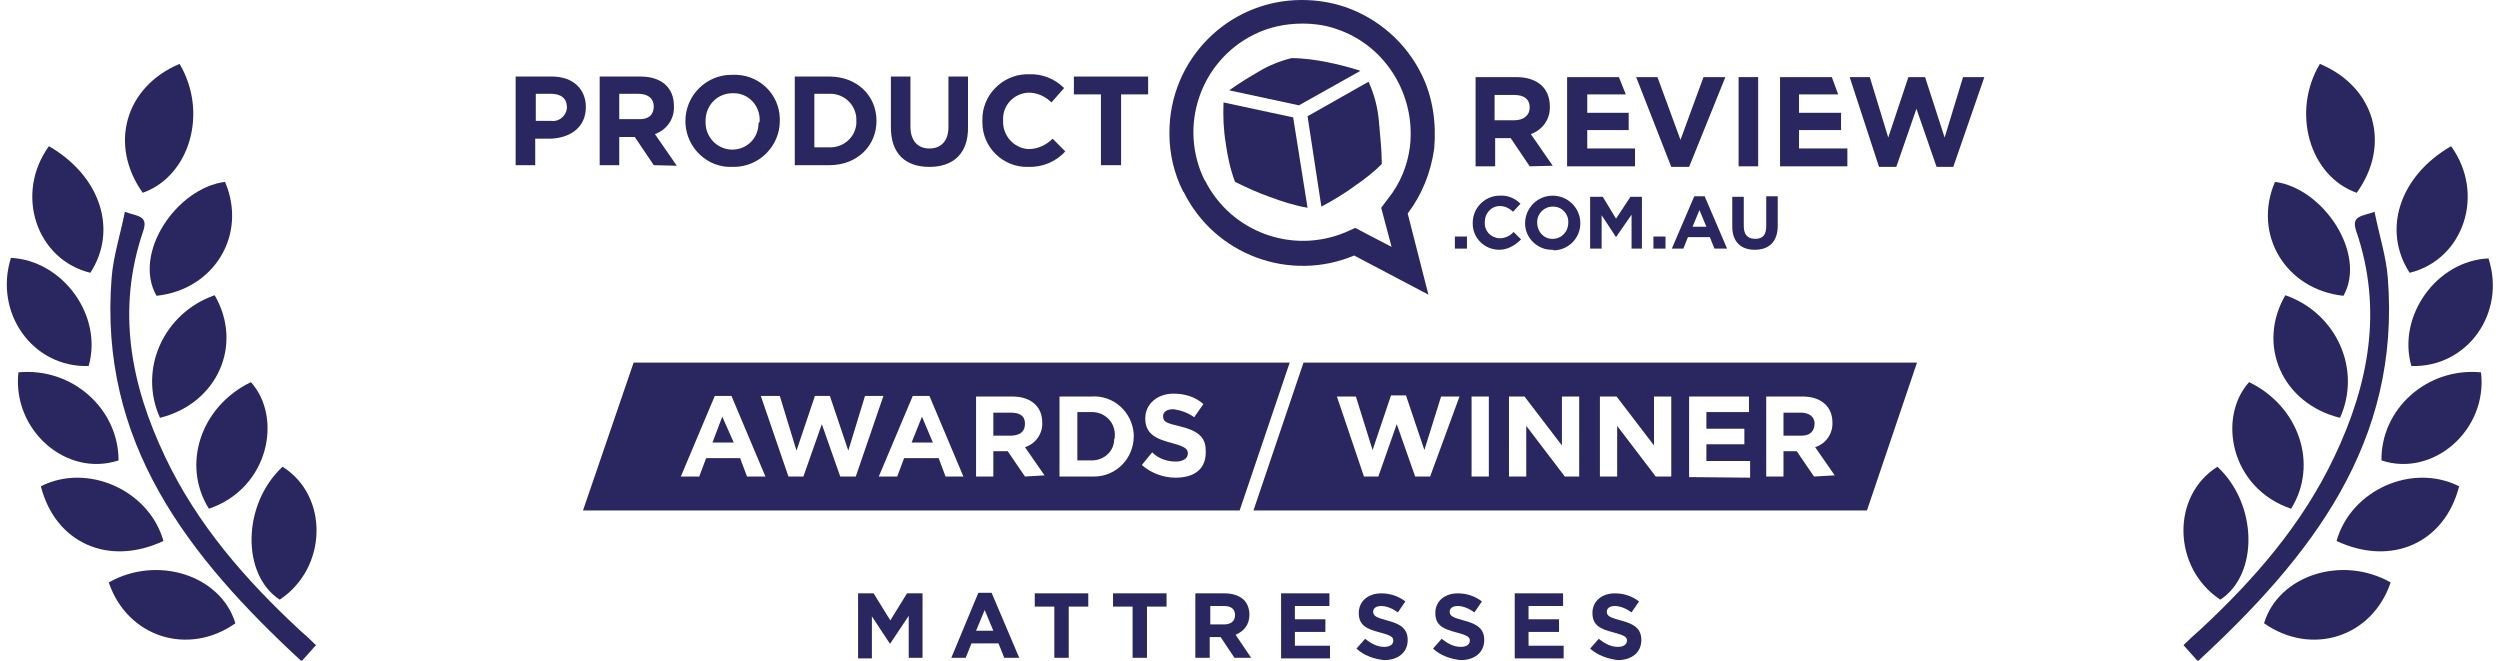 <svg xml:space="preserve" style="enable-background:new 0 0 434.4 114.8;" viewBox="0 0 434.4 114.8" y="0px" x="0px" xmlns:xlink="http://www.w3.org/1999/xlink" xmlns="http://www.w3.org/2000/svg" id="Layer_1" version="1.1">
<style type="text/css">
	.st0{fill:#2A2660;}
</style>
<g>
	<g>
		<path d="M189.9,71.6c-0.1,0-0.3,0-0.4,0h-2.3v8.4h2.3c2.2,0.1,4.1-1.5,4.1-3.7c0.1-0.1,0.1-0.3,0.1-0.4
			C193.9,73.6,192.2,71.7,189.9,71.6z" class="st0"></path>
		<polygon points="158.4,76.9 162.1,76.9 160.2,72.4" class="st0"></polygon>
		<path d="M110.1,63l-8.8,25.7h114.1l8.7-25.7H110.1z M129.8,82.8l-1.2-3.2h-5.9l-1.2,3.2h-3.2l5.9-14h2.9l5.9,14H129.8
			z M146,82.8l-3.2-9.1l-3.2,9.1h-2.6l-4.8-14h3.3l2.9,9.5l3.2-9.5h2.6l3.2,9.5l2.9-9.5h3.2l-4.8,14H146z M164.3,82.8l-1.2-3.2h-6
			l-1.2,3.2h-3.2l5.9-14h2.9l5.9,14H164.3z M178.1,82.8l-3-4.4h-2.5v4.4h-3V68.9h6.3c3.3,0,5.2,1.8,5.2,4.5c0.1,1.9-1.1,3.7-3,4.3
			l3.4,4.9L178.1,82.8z M197,75.8c0,3.8-3,7-6.9,7c-0.4,0-0.4,0-0.5,0h-5.5V68.9h5.5c3.8-0.3,7.1,2.6,7.4,6.5
			C197,75.5,197,75.7,197,75.8z M204.3,83c-2.2,0-4.3-0.8-5.9-2.2l1.8-2.2c1.1,1.1,2.6,1.6,4.1,1.6c1.2,0,2.1-0.5,2.1-1.4
			c0-0.8-0.5-1.2-2.7-1.8c-2.7-0.7-4.7-1.5-4.7-4.3c0-2.5,2.1-4.3,4.9-4.3c1.9,0,3.7,0.5,5.2,1.8l-1.6,2.3c-1.1-0.8-2.3-1.2-3.6-1.4
			c-1.2,0-1.8,0.5-1.8,1.2c0,1,0.5,1.2,3,1.8c2.9,0.7,4.4,1.8,4.4,4.1C209.7,81.5,207.5,83,204.3,83z" class="st0"></path>
		<path d="M175.6,71.7h-3v4h3.2c1.6-0.1,2.3-0.8,2.3-2.1C178.1,72.2,177.1,71.7,175.6,71.7z" class="st0"></path>
		<path d="M226.5,63l-8.7,25.7h106.6l8.7-25.7H226.5z M248.5,82.8h-2.6l-3.2-9.1l-3.2,9.1H237l-4.7-13.9h3.3l2.9,9.3
			l3.2-9.5h2.6l3.2,9.5l2.9-9.3h3.2L248.5,82.8z M258.7,82.8h-3V68.9h3V82.8z M274.4,82.8h-2.5l-6.7-8.8v8.8h-3V68.9h2.7l6.5,8.5
			v-8.5h3V82.8z M290.3,82.8h-2.6L281,74v8.8h-3V68.9h2.9l6.5,8.5v-8.5h3V82.8z M304.1,83l-10.6-0.1V68.9h10.4v2.7h-7.4v2.9h6.6v2.7
			h-6.6v2.9h7.6V83z M315.2,82.8l-3-4.4h-2.3v4.4h-3V68.9h6.3c3.3,0,5.2,1.8,5.2,4.5c0.1,1.9-1.1,3.7-3,4.3l3.4,4.9L315.2,82.8z" class="st0"></path>
		<path d="M312.9,71.7h-3v4h3.2c1.4,0,2.2-0.8,2.2-2.1S314.2,71.7,312.9,71.7z" class="st0"></path>
		<g>
			<g id="_.COM.AU_2_">
				<g>
					<g>
						<g>
							<rect height="2.1" width="2.1" class="st0" y="41.1" x="252.8"></rect>
						</g>
					</g>
				</g>
				<g>
					<g>
						<g>
							<path d="M260.5,43.4c-2.5,0-4.6-2-4.6-4.5c0-0.1,0-0.1,0-0.2l0,0c0-2.5,2-4.6,4.5-4.7c0.1,0,0.1,0,0.2,0
								c1.3-0.1,2.6,0.4,3.6,1.4l-1.3,1.4c-0.6-0.6-1.4-1-2.3-1c-1.5,0-2.6,1.3-2.6,2.7v0.1l0,0c-0.1,1.5,1,2.7,2.5,2.8h0.1
								c0.9,0,1.8-0.4,2.4-1.1l1.3,1.3C263.1,42.8,261.8,43.4,260.5,43.4" class="st0"></path>
						</g>
					</g>
				</g>
				<g>
					<g>
						<g>
							<path d="M269.8,43.4c-2.5,0.1-4.7-1.9-4.8-4.4c0-0.1,0-0.1,0-0.2l0,0c0-2.6,2.1-4.8,4.8-4.8
								c2.6,0,4.8,2.1,4.8,4.8l0,0c0,2.6-2.1,4.7-4.7,4.7C270,43.4,269.8,43.4,269.8,43.4 M272.5,38.7c0.1-1.5-1.1-2.8-2.6-2.8h-0.1
								c-1.5,0-2.7,1.2-2.7,2.7v0.1l0,0c0,1.5,1.1,2.8,2.6,2.8h0.1C271.3,41.5,272.5,40.3,272.5,38.7
								C272.5,38.8,272.5,38.8,272.5,38.7L272.5,38.7z" class="st0"></path>
						</g>
					</g>
				</g>
				<g>
					<g>
						<g>
							<polygon points="283.5,43.2 283.5,37.3 280.8,41.2 280.8,41.2 278.3,37.4 278.3,43.2 276.3,43.2 276.3,34.2 
								278.5,34.2 280.8,38 283.3,34.2 285.3,34.2 285.3,43.2" class="st0"></polygon>
						</g>
					</g>
				</g>
				<g>
					<g>
						<g>
							<rect height="2.1" width="2.1" class="st0" y="41.1" x="287.3"></rect>
						</g>
					</g>
				</g>
				<g>
					<g>
						<g>
							<path d="M297.9,43.2l-0.8-2h-3.8l-0.8,2h-2l3.9-9.1h1.8l3.9,9.1C300.1,43.2,297.9,43.2,297.9,43.2z M295.3,36.5
								l-1.2,2.9h2.4L295.3,36.5z" class="st0"></path>
						</g>
					</g>
				</g>
				<g>
					<g>
						<g>
							<path d="M304.9,43.4c-2.4,0-3.9-1.4-3.9-4v-5.2h2v5.1c0,1.5,0.7,2.2,2,2.2c1.3,0,1.9-0.7,1.9-2.2v-5.2h2v5.1
								C308.9,42,307.4,43.4,304.9,43.4" class="st0"></path>
						</g>
					</g>
				</g>
			</g>
			<g>
				<g>
					<g>
						<path d="M247,12.9c-2.7-5.5-7.5-9.7-13.3-11.7c-2.4-0.8-4.9-1.2-7.5-1.2l0,0c-12.8,0-23.1,10.4-23,23.2
							c0,3.5,0.8,7,2.4,10.1l0.1,0.1c5.4,10.9,18.4,15.7,29.6,11l12.9,6.8l-3.6-14.1c2.5-3.3,4-7.1,4.6-11.2
							C249.6,21.5,249,16.9,247,12.9z M245,25.4c-0.4,3.3-1.7,6.5-3.8,9.1l-1.2,1.6l0.5,1.9l1.3,4.9l-4.6-2.4l-1.7-0.9l-1.8,0.8
							c-9.2,3.8-19.8-0.1-24.3-9l-0.1-0.1c-4.6-9.4-0.7-20.7,8.6-25.3c2.6-1.3,5.5-1.9,8.4-1.9l0,0c2.1,0,4.2,0.3,6.1,1
							C240.8,8,246,16.5,245,25.4L245,25.4z" class="st0"></path>
					</g>
				</g>
			</g>
			<g>
				<g>
					<g>
						<path d="M224.7,20.4l-12.1-2.6c-0.1,2.4,0,4.8,0.4,7.2c0.3,2.2,0.8,4.5,1.6,6.6c2,1,4,1.9,6,2.6
							c2.1,0.8,4.3,1.5,6.6,1.9L224.7,20.4z" class="st0"></path>
					</g>
				</g>
			</g>
			<g>
				<g>
					<g>
						<path d="M239.6,21.1c-0.2-2.4-0.8-4.7-1.8-6.9l-10.6,6l2.4,15.7c2.1-1.1,4.2-2.4,6.1-3.8c1.6-1.1,3.1-2.3,4.4-3.6
							C240.1,26,239.8,23.5,239.6,21.1" class="st0"></path>
					</g>
				</g>
			</g>
			<g>
				<g>
					<g>
						<path d="M236.4,12.3c-1.9-0.6-3.8-1.1-5.8-1.5s-4.1-0.7-6.2-0.7c-2,0.5-4,1.3-5.8,2.4c-3.3,1.9-5,3.2-5,3.2
							l12.1,2.6L236.4,12.3z" class="st0"></path>
					</g>
				</g>
			</g>
			<g id="PRODUCTREVIEW_2_">
				<g>
					<g>
						<g>
							<polygon points="339.4,29 336.5,29 333,18.9 329.5,29 326.5,29 321.4,13.4 324.9,13.4 328.1,23.9 331.6,13.4 
								334.5,13.4 337.9,23.9 341.1,13.4 344.8,13.4" class="st0"></polygon>
						</g>
					</g>
				</g>
				<g>
					<g>
						<g>
							<polygon points="312.6,22.6 319.9,22.6 319.9,19.6 312.6,19.6 312.6,16.4 319.4,16.4 318.3,13.4 309.3,13.4 
								309.3,28.9 321,28.9 321,25.8 312.6,25.8" class="st0"></polygon>
						</g>
					</g>
				</g>
				<g>
					<g>
						<g>
							<rect height="15.5" width="3.4" class="st0" y="13.4" x="302.1"></rect>
						</g>
					</g>
				</g>
				<g>
					<g>
						<g>
							<polygon points="293.5,29 290.4,29 284.3,13.4 288,13.4 292,24.3 296,13.4 299.8,13.4" class="st0"></polygon>
						</g>
					</g>
				</g>
				<g>
					<g>
						<g>
							<polygon points="275.8,22.6 283,22.6 283,19.6 275.8,19.6 275.8,16.4 282.5,16.4 281.3,13.4 272.3,13.4 
								272.3,28.9 284.1,28.9 284.1,25.8 275.8,25.8" class="st0"></polygon>
						</g>
					</g>
				</g>
				<g>
					<g>
						<g>
							<path d="M265.8,28.9l-3.3-4.9h-2.7v4.9h-3.4V13.4h7.1c3.6,0,5.8,1.9,5.8,5.1l0,0c0.1,2.2-1.3,4.1-3.3,4.8
								l3.8,5.5L265.8,28.9z M265.8,18.7c0-1.5-1-2.2-2.7-2.2h-3.4v4.4h3.4C264.8,20.9,265.8,20,265.8,18.7L265.8,18.7z" class="st0"></path>
						</g>
					</g>
				</g>
				<g>
					<g>
						<g>
							<polygon points="194.8,16.4 194.8,28.7 191.3,28.7 191.3,16.4 186.6,16.4 186.6,13.3 199.5,13.3 199.5,16.4" class="st0"></polygon>
						</g>
					</g>
				</g>
				<g>
					<g>
						<g>
							<path d="M178.6,29c-4.3,0.1-7.9-3.4-7.9-7.7c0-0.1,0-0.2,0-0.3v-0.1c-0.1-4.3,3.4-7.9,7.7-8c0.1,0,0.2,0,0.4,0
								c2.3-0.1,4.5,0.8,6.1,2.4l-2.2,2.5c-1.1-1.1-2.5-1.7-4-1.7c-2.5,0.1-4.5,2.2-4.4,4.7c0,0.1,0,0.1,0,0.2l0,0
								c-0.1,2.5,1.8,4.7,4.3,4.9c0.1,0,0.1,0,0.2,0c1.5,0,3-0.7,4.1-1.8l2.2,2.2C183.5,28.1,181.1,29.1,178.6,29" class="st0"></path>
						</g>
					</g>
				</g>
				<g>
					<g>
						<g>
							<path d="M161.5,29c-4.2,0-6.7-2.3-6.7-6.9v-8.8h3.4V22c0,2.5,1.3,3.8,3.3,3.8s3.3-1.3,3.3-3.7v-8.8h3.4V22
								C168.3,26.7,165.6,29,161.5,29" class="st0"></path>
						</g>
					</g>
				</g>
				<g>
					<g>
						<g>
							<path d="M144.1,28.7h-6V13.3h6c4.8,0,8.2,3.3,8.2,7.7l0,0C152.3,25.3,149,28.7,144.1,28.7 M148.8,21
								c0.1-2.4-1.7-4.5-4.2-4.7c-0.2,0-0.3,0-0.5,0h-2.6v9.3h2.6c2.4,0.1,4.5-1.7,4.7-4.1C148.8,21.3,148.8,21.2,148.8,21z" class="st0"></path>
						</g>
					</g>
				</g>
				<g>
					<g>
						<g>
							<path d="M127.3,29c-4.4,0.2-8-3.3-8.2-7.6c0-0.1,0-0.3,0-0.4l0,0c0-4.4,3.6-8,8-8c0.1,0,0.2,0,0.2,0
								c4.4-0.2,8.1,3.2,8.2,7.6c0,0.1,0,0.3,0,0.4l0,0c0,4.4-3.6,8-8,8C127.5,29,127.5,29,127.3,29 M132,21
								c0.1-2.6-1.9-4.8-4.5-4.8c-0.1,0-0.1,0-0.2,0c-2.6,0-4.6,2-4.7,4.6c0,0.1,0,0.2,0,0.3l0,0c-0.1,2.6,1.9,4.8,4.5,4.9h0.1
								c2.6,0,4.6-2,4.6-4.6C132,21.2,132,21.1,132,21L132,21z" class="st0"></path>
						</g>
					</g>
				</g>
				<g>
					<g>
						<g>
							<path d="M113.6,28.7l-3.3-4.9h-2.7v4.9h-3.4V13.3h7.1c3.6,0,5.8,1.9,5.8,5.1v0.1c0.1,2.2-1.3,4.1-3.3,4.8
								l3.8,5.5L113.6,28.7L113.6,28.7z M113.6,18.5c0-1.4-1-2.2-2.7-2.2h-3.3v4.4h3.4C112.7,20.8,113.6,19.9,113.6,18.5L113.6,18.5
								z" class="st0"></path>
						</g>
					</g>
				</g>
				<g>
					<g>
						<g>
							<path d="M95.6,24.1H93v4.6h-3.4V13.3h6.3c3.7,0,5.9,2.2,5.9,5.3l0,0C101.8,22.2,99,24,95.6,24.1 M98.5,18.6
								c0-1.5-1-2.3-2.8-2.3h-2.6V21h2.7c1.3,0.2,2.5-0.8,2.7-2.1C98.5,18.8,98.5,18.8,98.5,18.6L98.5,18.6z" class="st0"></path>
						</g>
					</g>
				</g>
			</g>
		</g>
		<g>
			<g>
				<g>
					<g>
						<path d="M149.1,103.1h2.7l2.9,4.7l2.9-4.7h2.7v11.2h-2.4V107l-3.2,4.8h-0.1l-3.1-4.7v7.3h-2.4V103.1L149.1,103.1z" class="st0"></path>
					</g>
				</g>
			</g>
			<g>
				<g>
					<g>
						<path d="M170,103h2.3l4.8,11.3h-2.6l-1-2.5h-4.7l-1,2.5h-2.5L170,103z M172.6,109.6l-1.5-3.6l-1.5,3.6H172.6z" class="st0"></path>
					</g>
				</g>
			</g>
			<g>
				<g>
					<g>
						<path d="M183.2,105.4h-3.4v-2.3h9.3v2.3h-3.4v8.9h-2.5V105.4L183.2,105.4z" class="st0"></path>
					</g>
				</g>
			</g>
			<g>
				<g>
					<g>
						<path d="M196.8,105.4h-3.4v-2.3h9.3v2.3h-3.4v8.9h-2.5V105.4L196.8,105.4z" class="st0"></path>
					</g>
				</g>
			</g>
			<g>
				<g>
					<g>
						<path d="M207.7,103.1h5.1c1.4,0,2.5,0.4,3.3,1.1c0.6,0.6,1,1.5,1,2.6l0,0c0,1.8-1,2.9-2.4,3.5l2.7,4h-2.9
							l-2.4-3.6h-1.9v3.6h-2.5V103.1L207.7,103.1z M212.7,108.5c1.2,0,1.9-0.6,1.9-1.6l0,0c0-1.1-0.7-1.6-1.9-1.6h-2.4v3.2H212.7
							L212.7,108.5z" class="st0"></path>
					</g>
				</g>
			</g>
			<g>
				<g>
					<g>
						<path d="M222.5,103.1h8.5v2.2h-6v2.3h5.3v2.2H225v2.4h6.1v2.2h-8.5v-11.3C222.6,103.1,222.5,103.1,222.5,103.1z" class="st0"></path>
					</g>
				</g>
			</g>
			<g>
				<g>
					<g>
						<path d="M235.7,112.7l1.5-1.7c1,0.8,2.1,1.4,3.3,1.4c1,0,1.6-0.4,1.6-1.1l0,0c0-0.6-0.4-0.9-2.3-1.4
							c-2.3-0.6-3.7-1.2-3.7-3.4l0,0c0-2,1.6-3.4,3.9-3.4c1.6,0,3,0.5,4.2,1.4l-1.3,1.9c-1-0.7-2-1.1-2.9-1.1s-1.4,0.4-1.4,1l0,0
							c0,0.7,0.5,1,2.4,1.5c2.3,0.6,3.6,1.4,3.6,3.4l0,0c0,2.2-1.7,3.5-4.1,3.5C238.7,114.5,237,113.9,235.7,112.7z" class="st0"></path>
					</g>
				</g>
			</g>
			<g>
				<g>
					<g>
						<path d="M249,112.7l1.5-1.7c1,0.8,2.1,1.4,3.3,1.4c1,0,1.6-0.4,1.6-1.1l0,0c0-0.6-0.4-0.9-2.3-1.4
							c-2.3-0.6-3.7-1.2-3.7-3.4l0,0c0-2,1.6-3.4,3.9-3.4c1.6,0,3,0.5,4.2,1.4l-1.3,1.9c-1-0.7-2-1.1-2.9-1.1s-1.4,0.4-1.4,1l0,0
							c0,0.7,0.5,1,2.4,1.5c2.3,0.6,3.6,1.4,3.6,3.4l0,0c0,2.2-1.7,3.5-4.1,3.5C252,114.5,250.3,113.9,249,112.7z" class="st0"></path>
					</g>
				</g>
			</g>
			<g>
				<g>
					<g>
						<path d="M263.1,103.1h8.5v2.2h-6v2.3h5.3v2.2h-5.3v2.4h6.1v2.2h-8.5v-11.3C263.2,103.1,263.1,103.1,263.1,103.1z" class="st0"></path>
					</g>
				</g>
			</g>
			<g>
				<g>
					<g>
						<path d="M276.3,112.7l1.5-1.7c1,0.8,2.1,1.4,3.3,1.4c1,0,1.6-0.4,1.6-1.1l0,0c0-0.6-0.4-0.9-2.3-1.4
							c-2.3-0.6-3.7-1.2-3.7-3.4l0,0c0-2,1.6-3.4,3.9-3.4c1.6,0,3,0.5,4.2,1.4l-1.3,1.9c-1-0.7-2-1.1-2.9-1.1s-1.4,0.4-1.4,1l0,0
							c0,0.7,0.5,1,2.4,1.5c2.3,0.6,3.6,1.4,3.6,3.4l0,0c0,2.2-1.7,3.5-4.1,3.5C279.5,114.5,277.6,113.9,276.3,112.7z" class="st0"></path>
					</g>
				</g>
			</g>
		</g>
	</g>
	<polygon points="123.8,76.9 127.5,76.9 125.5,72.4" class="st0"></polygon>
</g>
<g>
	<g>
		<path d="M54.9,112.1c-0.9,1-1.5,1.7-2.5,2.8c-19.7-18.2-35.3-38-33-66.7c0.3-3.7,1.5-7.4,2.3-11.4
			c2.1,0.8,4.1,0.6,3.2,3.3c-4.7,13.7-2.2,26.7,3.8,39.3c5.6,11.8,14,21.4,23.5,30.2C53,110.3,53.8,111,54.9,112.1z" class="st0"></path>
		<path d="M15.4,63.6C5.7,63.9-1.1,54.4,1.9,44.8C11,45.3,17.9,54.9,15.4,63.6z" class="st0"></path>
		<path d="M36.3,88.4c-4.8-7.7-1.4-17.8,7.3-22C49.1,72.5,46.8,84.8,36.3,88.4z" class="st0"></path>
		<path d="M28.4,94c-9.6,4.5-18.8,0.3-21.3-9.5C15.1,80.4,25.9,85.1,28.4,94z" class="st0"></path>
		<path d="M39.1,31.6c3.9,9.1-1.8,18.7-11.9,19.8C23,44.1,30.6,32.7,39.1,31.6z" class="st0"></path>
		<path d="M48.6,104.2c-6.7-4.4-6.5-16.6,0.5-23.1C57.2,86.2,56.9,98.7,48.6,104.2z" class="st0"></path>
		<path d="M18.9,101.2c8.5-4.8,19.5-1.2,22,7.1C32.7,114.1,22.1,110.7,18.9,101.2z" class="st0"></path>
		<path d="M3.2,64.7C12.5,63.8,20.6,71,20.6,80C11.5,83,2.1,74.7,3.2,64.7z" class="st0"></path>
		<path d="M31.2,11.1c5,8.4,1.8,19.5-6.4,22.4C18.9,25.2,21.7,15.1,31.2,11.1z" class="st0"></path>
		<path d="M27.8,72.6c-3.8-8.4,0.6-18.2,9.5-21.3C42.3,59.9,37.8,70.1,27.8,72.6z" class="st0"></path>
		<path d="M8.5,25.4c9,5.2,12,14.6,7.2,22C6.3,45.1,2.5,33.7,8.5,25.4z" class="st0"></path>
	</g>
	<g>
		<path d="M379.4,112.1c0.9,1,1.5,1.7,2.5,2.8c19.7-18.2,35.3-38,33-66.7c-0.3-3.7-1.5-7.4-2.3-11.4
			c-2.1,0.8-4.1,0.6-3.2,3.3c4.7,13.7,2.2,26.7-3.8,39.3c-5.6,11.8-14,21.4-23.5,30.2C381.3,110.3,380.5,111,379.4,112.1z" class="st0"></path>
		<path d="M419,63.6c9.7,0.3,16.5-9.2,13.4-18.7C423.4,45.3,416.5,54.9,419,63.6z" class="st0"></path>
		<path d="M398.1,88.4c4.8-7.7,1.4-17.8-7.3-22C385.3,72.5,387.5,84.8,398.1,88.4z" class="st0"></path>
		<path d="M406,94c9.6,4.5,18.8,0.3,21.3-9.5C419.2,80.4,408.5,85.1,406,94z" class="st0"></path>
		<path d="M395.3,31.6c-3.9,9.1,1.8,18.7,11.9,19.8C411.3,44.1,403.7,32.7,395.3,31.6z" class="st0"></path>
		<path d="M385.8,104.2c6.7-4.4,6.5-16.6-0.5-23.1C377.2,86.2,377.5,98.7,385.8,104.2z" class="st0"></path>
		<path d="M415.4,101.2c-8.5-4.8-19.5-1.2-22,7.1C401.7,114.1,412.2,110.7,415.4,101.2z" class="st0"></path>
		<path d="M431.1,64.7c-9.3-0.9-17.4,6.3-17.3,15.3C422.8,83,432.3,74.7,431.1,64.7z" class="st0"></path>
		<path d="M403.1,11.1c-5,8.4-1.8,19.5,6.4,22.4C415.5,25.2,412.7,15.1,403.1,11.1z" class="st0"></path>
		<path d="M406.6,72.6c3.8-8.4-0.6-18.2-9.5-21.3C392.1,59.9,396.5,70.1,406.6,72.6z" class="st0"></path>
		<path d="M425.9,25.4c-9,5.2-12,14.6-7.2,22C428.1,45.1,431.9,33.7,425.9,25.4z" class="st0"></path>
	</g>
</g>
</svg>
